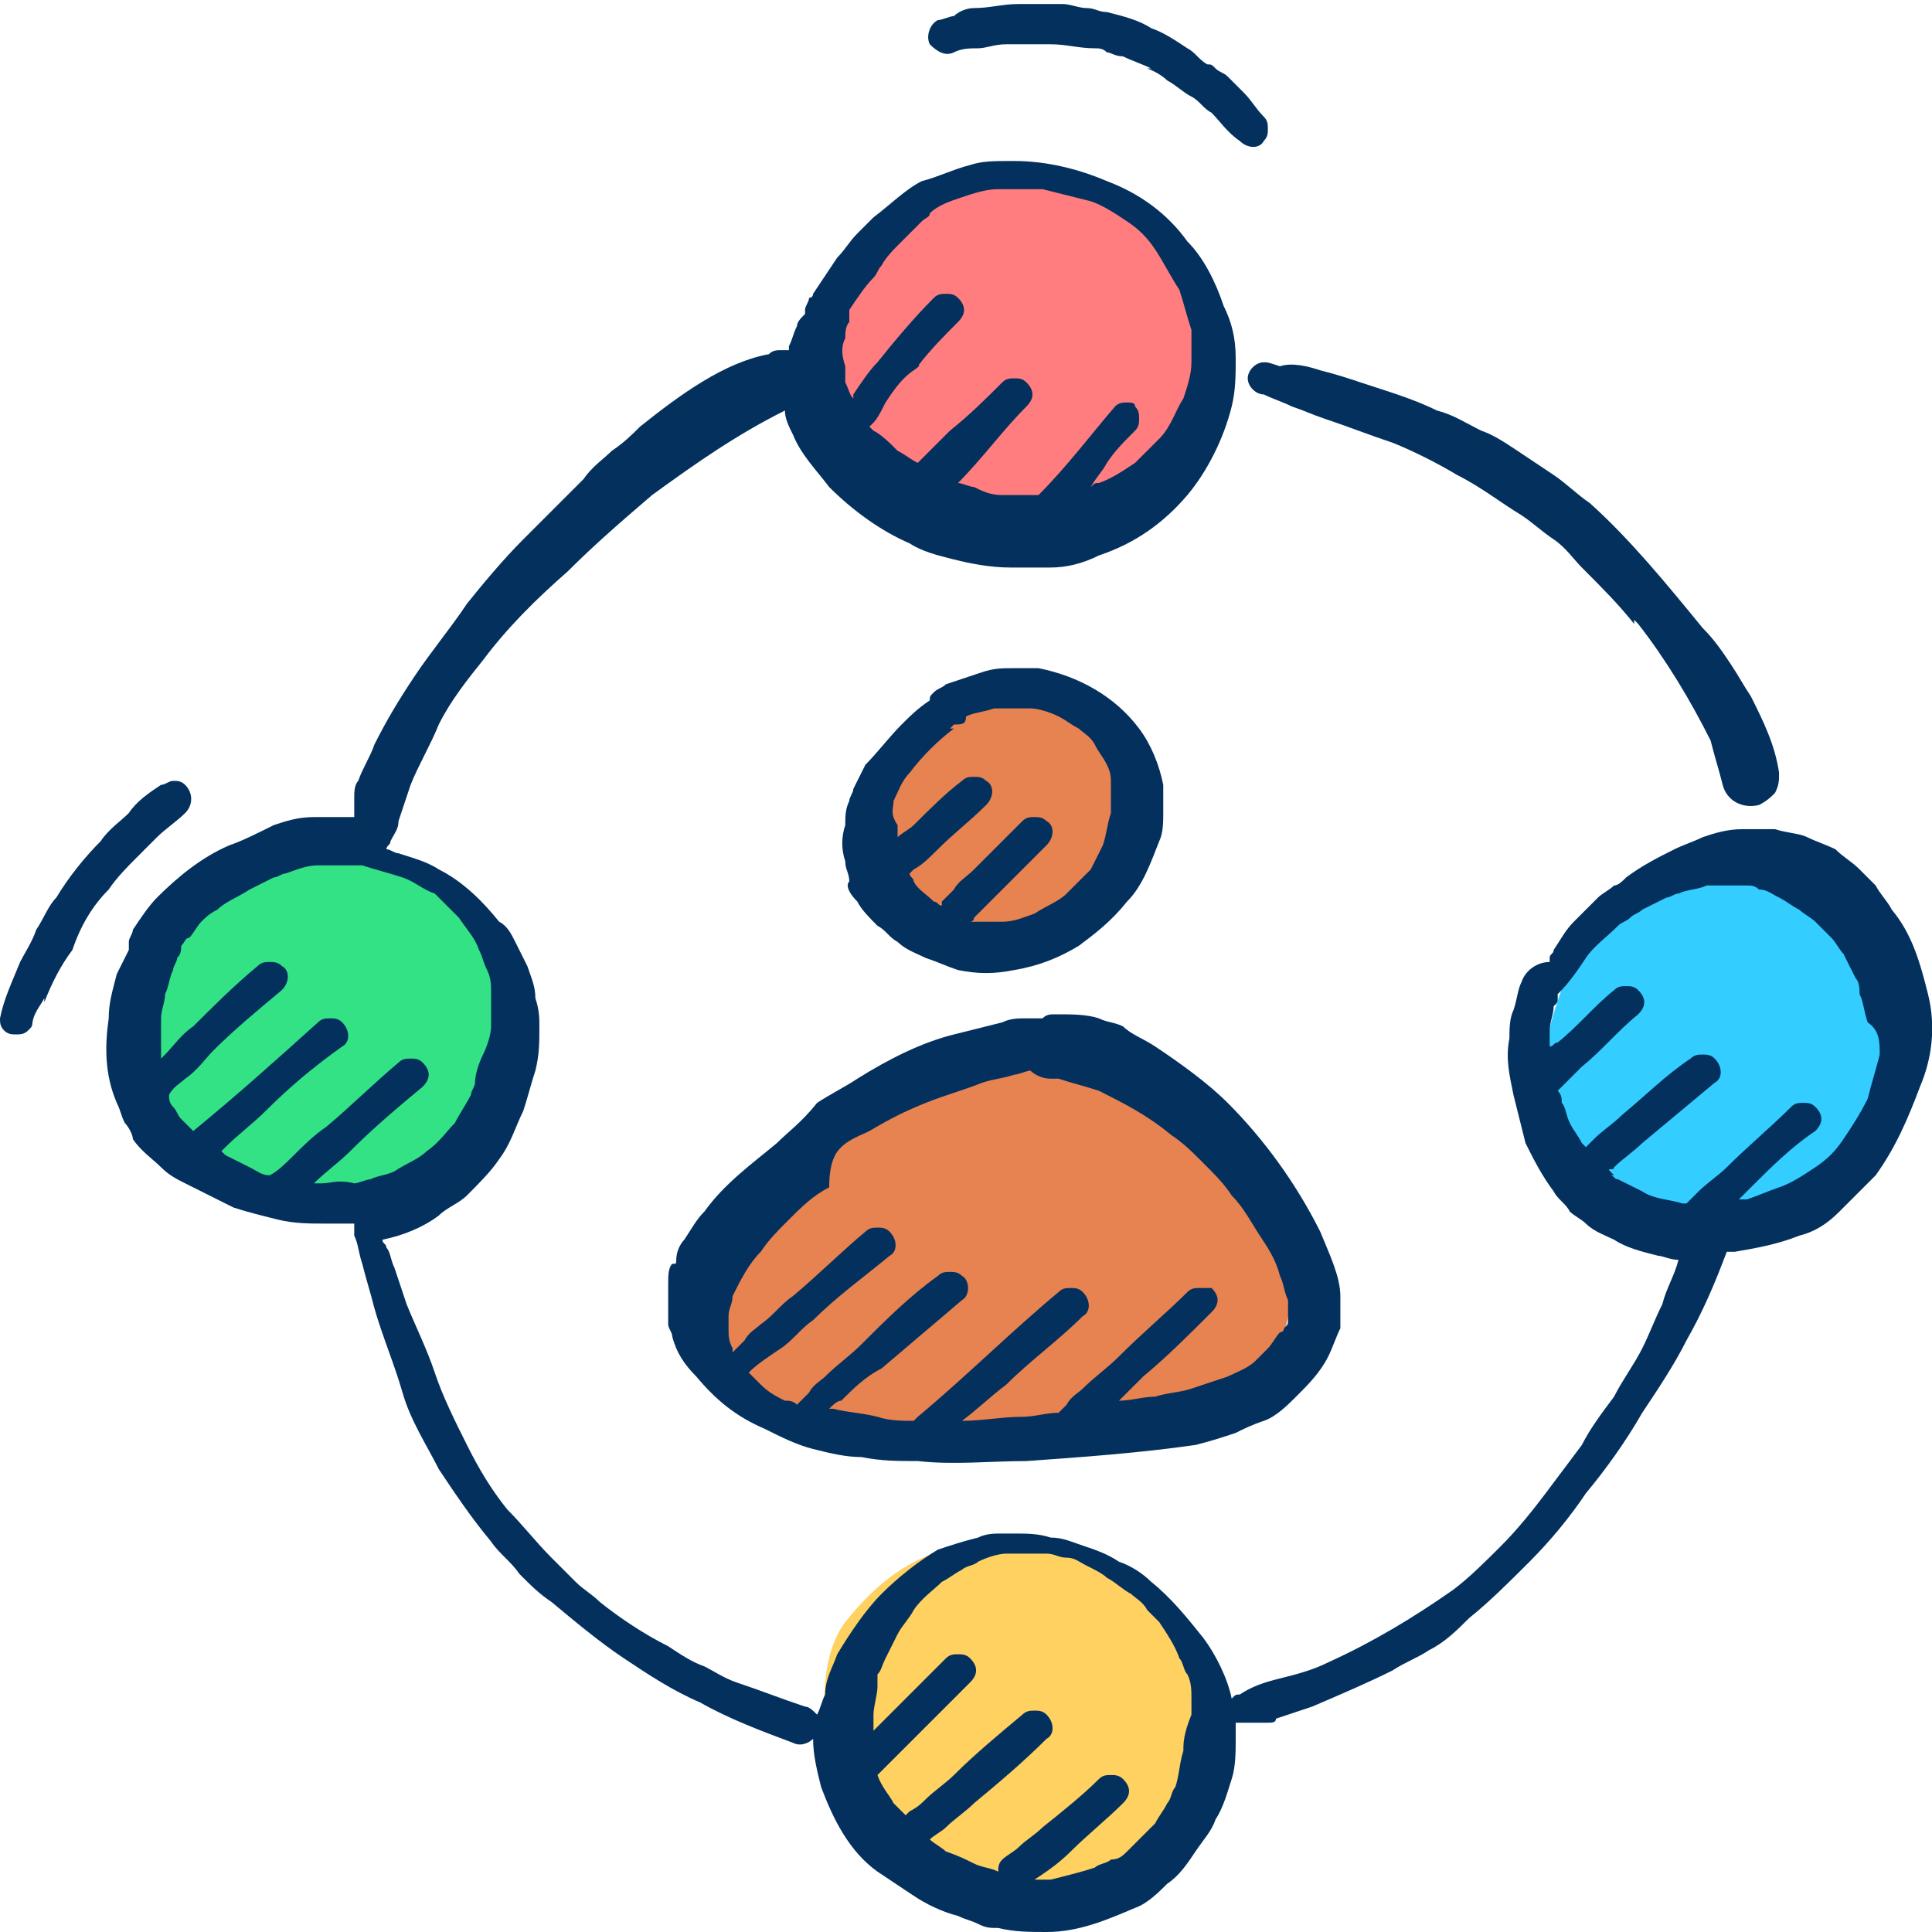 <svg width="93" height="93" viewBox="0 0 93 93" fill="none" xmlns="http://www.w3.org/2000/svg">
<g clip-path="url(#clip0_8877_116874)">
<path d="M60.257 57.156C59.288 56.381 57.738 55.8 56.963 54.831C55.994 53.669 55.026 52.7 53.669 52.119C47.857 49.019 41.269 53.475 36.425 56.575C34.1 58.125 32.938 60.063 33.519 62.969C34.1 66.069 36.619 67.231 39.138 68.394C40.494 68.975 41.85 68.975 43.013 68.588C43.788 69.169 44.757 69.363 45.919 69.363C51.151 69.169 59.482 69.944 61.807 64.131C62.582 61.806 62.194 58.513 60.257 57.156Z" fill="#E78251"/>
<path d="M54.056 38.362C53.862 37.006 53.669 35.844 52.7 34.875C51.731 33.906 50.569 33.519 49.212 33.519C48.437 33.519 47.856 33.713 47.275 33.906C46.887 33.906 46.306 33.906 45.725 34.1C43.4 34.681 41.462 37.588 42.431 40.106C43.4 42.625 45.531 45.337 48.631 45.144C50.762 44.95 52.119 43.981 53.281 42.237C54.056 41.075 54.25 39.525 54.056 38.362Z" fill="#E78251"/>
<path d="M57.738 14.725C57.157 12.594 55.8 11.044 54.057 9.881C50.957 7.75 46.888 7.169 43.594 9.3C39.913 11.819 39.138 16.081 40.3 20.15C40.882 22.088 42.625 23.444 44.563 23.638C45.338 24.219 46.307 24.413 47.275 24.413C49.019 24.413 50.763 24.413 52.313 24.025C54.444 23.638 55.8 22.475 57.157 20.731C58.319 19.375 58.319 16.469 57.738 14.725Z" fill="#FF7D7E"/>
<path d="M89.514 44.175C86.608 41.269 82.539 41.075 79.052 42.819C75.952 44.175 74.983 47.856 74.208 50.956C73.82 52.7 74.208 54.25 75.37 55.606C76.145 57.35 77.889 58.513 79.827 58.706C83.12 58.9 86.802 58.319 89.127 55.413C91.645 52.313 92.614 47.275 89.514 44.175Z" fill="#33CDFF"/>
<path d="M51.924 74.594C50.18 73.819 48.049 73.819 46.111 74.4C43.786 74.981 42.236 76.144 40.686 78.081C39.524 79.631 39.524 82.344 39.911 84.088C40.299 86.025 41.268 87.769 42.624 89.319C43.786 90.675 45.724 91.063 47.274 90.481C47.468 90.675 47.661 90.675 48.049 90.675C52.311 91.644 56.768 89.125 57.543 84.669C58.318 80.406 55.993 76.144 51.924 74.594Z" fill="#FED161"/>
<path d="M24.221 48.244C24.221 45.919 23.252 43.981 21.314 42.625C18.408 40.688 13.952 40.688 10.852 42.237C7.558 43.788 6.783 48.825 6.977 51.925C7.171 54.444 8.914 56.575 11.433 56.769C12.014 57.156 12.596 57.544 13.371 57.737C17.052 58.513 22.477 57.156 23.833 53.087C24.221 51.538 24.221 49.794 24.221 48.244Z" fill="#33E284"/>
<path d="M45.918 2.519C46.306 2.325 46.693 2.325 47.081 2.325C47.468 2.325 47.856 2.131 48.437 2.131H50.568C51.343 2.131 51.924 2.325 52.699 2.325C52.893 2.325 53.087 2.325 53.281 2.519C53.474 2.519 53.668 2.713 54.056 2.713C54.443 2.906 55.024 3.1 55.412 3.294H55.218C55.218 3.294 55.799 3.488 56.187 3.875C56.574 4.069 56.962 4.456 57.349 4.65C57.737 4.844 57.931 5.231 58.318 5.425C58.706 5.813 59.093 6.394 59.674 6.781C60.062 7.169 60.643 7.169 60.837 6.781C61.031 6.588 61.031 6.394 61.031 6.2C61.031 6.006 61.031 5.813 60.837 5.619C60.449 5.231 60.256 4.844 59.868 4.456C59.674 4.263 59.287 3.875 59.093 3.681C58.899 3.488 58.706 3.488 58.512 3.294C58.318 3.1 58.318 3.1 58.124 3.1C57.737 2.906 57.543 2.519 57.156 2.325C56.574 1.938 55.993 1.55 55.412 1.356C54.831 0.969 54.056 0.775 53.281 0.581C52.893 0.581 52.699 0.388 52.312 0.388C51.924 0.388 51.537 0.194 51.149 0.194C50.762 0.194 50.374 0.194 49.793 0.194C49.599 0.194 49.212 0.194 49.018 0.194C48.243 0.194 47.662 0.388 46.887 0.388C46.499 0.388 46.112 0.581 45.918 0.775C45.724 0.775 45.337 0.969 45.143 0.969C44.756 1.163 44.562 1.744 44.756 2.131C45.143 2.519 45.531 2.713 45.918 2.519Z" fill="#04305E"/>
<path d="M6.588 41.269C6.975 40.881 7.169 40.688 7.556 40.3C7.944 39.913 8.525 39.525 8.912 39.138C9.3 38.75 9.3 38.169 8.912 37.781C8.719 37.588 8.525 37.588 8.331 37.588C8.137 37.588 7.944 37.781 7.75 37.781C7.169 38.169 6.588 38.556 6.2 39.138C5.812 39.525 5.231 39.913 4.844 40.494C4.069 41.269 3.294 42.238 2.712 43.206C2.325 43.594 2.131 44.175 1.744 44.756C1.55 45.338 1.163 45.919 0.969 46.306C0.581 47.275 0.194 48.05 0 49.019C0 49.213 0 49.406 0.194 49.6C0.388 49.794 0.581 49.794 0.775 49.794C0.969 49.794 1.163 49.794 1.356 49.6C1.55 49.406 1.55 49.406 1.55 49.213V49.406C1.55 48.825 1.938 48.438 2.131 48.05V48.244C2.519 47.275 2.906 46.5 3.487 45.725C3.875 44.563 4.456 43.594 5.231 42.819C5.619 42.238 6.2 41.656 6.588 41.269Z" fill="#04305E"/>
<path d="M92.808 47.856C92.421 46.306 92.033 44.95 91.064 43.788C90.871 43.4 90.483 43.013 90.289 42.625C90.096 42.431 89.708 42.044 89.514 41.85C89.127 41.462 88.739 41.269 88.352 40.881C87.964 40.688 87.383 40.494 86.996 40.3C86.608 40.106 86.027 40.106 85.446 39.913C85.058 39.913 84.671 39.913 84.477 39.913C84.283 39.913 84.089 39.913 83.896 39.913C83.121 39.913 82.539 40.106 81.958 40.3C81.571 40.494 80.989 40.688 80.602 40.881C79.827 41.269 79.052 41.656 78.277 42.237C78.083 42.431 77.889 42.625 77.696 42.625C77.502 42.819 77.114 43.013 76.921 43.206C76.533 43.594 76.146 43.981 75.758 44.369C75.371 44.756 75.177 45.144 74.789 45.725C74.789 45.919 74.596 45.919 74.596 46.112V46.306C74.014 46.306 73.433 46.694 73.239 47.275C73.046 47.663 73.046 48.05 72.852 48.631C72.658 49.019 72.658 49.6 72.658 49.987C72.464 50.956 72.658 51.731 72.852 52.7C73.046 53.475 73.239 54.25 73.433 55.025C73.821 55.8 74.208 56.575 74.789 57.35C74.983 57.737 75.371 57.931 75.564 58.319C75.758 58.513 76.146 58.706 76.339 58.9C76.727 59.288 77.308 59.481 77.696 59.675C78.277 60.062 79.052 60.256 79.827 60.45C80.021 60.45 80.408 60.644 80.796 60.644C80.602 61.419 80.214 62 80.021 62.775C79.633 63.55 79.439 64.131 79.052 64.906C78.664 65.681 78.083 66.456 77.696 67.231C77.114 68.006 76.533 68.781 76.146 69.556C75.564 70.331 74.983 71.106 74.402 71.881C73.821 72.656 73.046 73.625 72.271 74.4C71.496 75.175 70.721 75.95 69.946 76.531C68.008 77.888 66.071 79.05 63.939 80.019C63.164 80.406 62.389 80.6 61.614 80.794C60.839 80.987 60.258 81.181 59.677 81.569C59.483 81.569 59.483 81.569 59.289 81.763C59.096 80.794 58.514 79.631 57.933 78.856C57.158 77.888 56.383 76.919 55.414 76.144C55.027 75.756 54.446 75.369 53.864 75.175C53.283 74.787 52.702 74.594 52.121 74.4C51.539 74.206 51.152 74.013 50.571 74.013C49.989 73.819 49.408 73.819 48.827 73.819C48.633 73.819 48.439 73.819 48.246 73.819C47.858 73.819 47.471 73.819 47.083 74.013C46.308 74.206 45.727 74.4 45.146 74.594C44.177 75.175 43.208 75.95 42.433 76.725C41.658 77.5 40.883 78.662 40.302 79.631C40.108 80.213 39.721 80.794 39.721 81.569C39.527 81.956 39.527 82.15 39.333 82.537C39.139 82.344 38.946 82.15 38.752 82.15C37.589 81.763 36.621 81.375 35.458 80.987C34.877 80.794 34.296 80.406 33.908 80.213C33.327 80.019 32.746 79.631 32.164 79.244C31.002 78.662 29.839 77.888 28.871 77.112C28.483 76.725 28.096 76.531 27.708 76.144C27.321 75.756 26.933 75.369 26.546 74.981C25.771 74.206 25.189 73.431 24.414 72.656V72.85C24.414 72.85 24.414 72.85 24.414 72.656C24.414 72.656 24.414 72.656 24.414 72.463V72.656C23.639 71.688 23.058 70.719 22.477 69.556C21.896 68.394 21.314 67.231 20.927 66.069C20.539 64.906 19.958 63.744 19.571 62.775C19.377 62.194 19.183 61.612 18.989 61.031C18.796 60.644 18.796 60.256 18.602 60.062C18.602 59.869 18.408 59.869 18.408 59.675C19.377 59.481 20.346 59.094 21.121 58.513C21.508 58.125 22.089 57.931 22.477 57.544C23.058 56.962 23.639 56.381 24.027 55.8C24.608 55.025 24.802 54.25 25.189 53.475C25.383 52.894 25.577 52.119 25.771 51.538C25.964 50.763 25.964 50.181 25.964 49.406C25.964 49.019 25.964 48.631 25.771 48.05C25.771 47.469 25.577 47.081 25.383 46.5C25.189 46.112 24.996 45.725 24.802 45.337C24.608 44.95 24.414 44.562 24.027 44.369C23.252 43.4 22.283 42.431 21.121 41.85C20.539 41.462 19.764 41.269 19.183 41.075C18.989 41.075 18.796 40.881 18.602 40.881C18.602 40.688 18.796 40.688 18.796 40.494C18.989 40.106 19.183 39.913 19.183 39.525C19.377 38.944 19.571 38.362 19.764 37.781C20.152 36.812 20.733 35.844 21.121 34.875C21.702 33.712 22.477 32.744 23.252 31.775C24.414 30.225 25.771 28.869 27.321 27.512C28.677 26.156 30.033 24.994 31.389 23.831C33.521 22.281 35.458 20.925 37.783 19.762C37.783 20.15 37.977 20.538 38.171 20.925C38.558 21.894 39.333 22.669 39.914 23.444C41.077 24.606 42.433 25.575 43.789 26.156C44.371 26.544 45.146 26.738 45.921 26.931C46.696 27.125 47.664 27.319 48.633 27.319H50.571C51.346 27.319 52.121 27.125 52.896 26.738C54.639 26.156 55.996 25.188 57.158 23.831C58.127 22.669 58.902 21.119 59.289 19.569C59.483 18.794 59.483 18.019 59.483 17.244C59.483 16.275 59.289 15.5 58.902 14.725C58.514 13.562 57.933 12.4 57.158 11.625C56.189 10.269 54.833 9.3 53.283 8.719C51.927 8.137 50.377 7.75 48.827 7.75H48.633C47.858 7.75 47.277 7.75 46.696 7.944C45.921 8.137 45.146 8.525 44.371 8.719C43.596 9.106 42.821 9.881 42.046 10.463C41.852 10.656 41.464 11.044 41.271 11.238C40.883 11.625 40.689 12.012 40.302 12.4C39.914 12.981 39.527 13.562 39.139 14.144C39.139 14.144 39.139 14.338 38.946 14.338C38.946 14.531 38.752 14.725 38.752 14.919V15.113C38.558 15.306 38.364 15.5 38.364 15.694C38.171 16.081 38.171 16.275 37.977 16.663V16.856C37.783 16.856 37.783 16.856 37.589 16.856C37.396 16.856 37.202 16.856 37.008 17.05C34.877 17.438 32.746 18.988 30.808 20.538C30.421 20.925 30.033 21.312 29.452 21.7C29.064 22.087 28.483 22.475 28.096 23.056C27.127 24.025 26.158 24.994 25.189 25.962C24.221 26.931 23.252 28.094 22.477 29.062C21.702 30.225 20.733 31.387 19.958 32.55C19.183 33.712 18.602 34.681 18.021 35.844C17.827 36.425 17.439 37.006 17.246 37.587C17.052 37.781 17.052 38.169 17.052 38.362V39.138V39.331C16.664 39.331 16.277 39.331 15.889 39.331C15.696 39.331 15.308 39.331 15.114 39.331C14.339 39.331 13.758 39.525 13.177 39.719C12.402 40.106 11.627 40.494 11.046 40.688C9.689 41.269 8.527 42.237 7.558 43.206C7.171 43.594 6.783 44.175 6.396 44.756C6.396 44.95 6.202 45.144 6.202 45.337V45.725C6.008 46.112 5.814 46.5 5.621 46.888C5.427 47.663 5.233 48.244 5.233 49.019C5.039 50.375 5.039 51.731 5.621 53.087C5.814 53.475 5.814 53.669 6.008 54.056C6.202 54.25 6.396 54.638 6.396 54.831C6.783 55.413 7.364 55.8 7.752 56.188C8.139 56.575 8.527 56.769 8.914 56.962C9.689 57.35 10.464 57.737 11.239 58.125C11.821 58.319 12.596 58.513 13.371 58.706C14.146 58.9 14.921 58.9 15.696 58.9H17.052V59.481C17.246 59.869 17.246 60.256 17.439 60.837C17.633 61.612 17.827 62.194 18.021 62.969C18.408 64.325 18.989 65.681 19.377 67.037C19.764 68.394 20.539 69.556 21.121 70.719C21.896 71.881 22.671 73.044 23.639 74.206C24.027 74.787 24.608 75.175 24.996 75.756C25.577 76.338 25.964 76.725 26.546 77.112C27.708 78.081 28.871 79.05 30.033 79.825C31.196 80.6 32.358 81.375 33.714 81.956C35.071 82.731 36.621 83.312 38.171 83.894C38.558 84.088 38.946 83.894 39.139 83.7C39.139 84.475 39.333 85.25 39.527 86.025C40.108 87.575 40.883 89.125 42.239 90.094C42.821 90.481 43.402 90.869 43.983 91.256C44.564 91.644 45.339 92.031 46.114 92.225C46.502 92.419 46.696 92.419 47.083 92.612C47.471 92.806 47.664 92.806 48.052 92.806C48.827 93 49.602 93 50.377 93C51.927 93 53.283 92.419 54.639 91.838C55.221 91.644 55.802 91.062 56.189 90.675C56.771 90.287 57.158 89.706 57.546 89.125C57.933 88.544 58.321 88.156 58.514 87.575C58.902 86.994 59.096 86.219 59.289 85.638C59.483 85.056 59.483 84.281 59.483 83.7C59.483 83.506 59.483 83.312 59.483 82.925H59.677H59.871H60.452H60.646H61.033C61.227 82.925 61.421 82.925 61.421 82.731C62.002 82.537 62.583 82.344 63.164 82.15C64.521 81.569 65.877 80.987 67.039 80.406C67.621 80.019 68.202 79.825 68.783 79.438C69.558 79.05 70.139 78.469 70.721 77.888C71.689 77.112 72.658 76.144 73.627 75.175C74.596 74.206 75.564 73.044 76.339 71.881C77.308 70.719 78.277 69.362 79.052 68.006C79.827 66.844 80.602 65.681 81.183 64.519C81.958 63.163 82.539 61.806 83.121 60.256H83.508C84.671 60.062 85.639 59.869 86.608 59.481C87.383 59.288 87.964 58.9 88.546 58.319C89.127 57.737 89.708 57.156 90.289 56.575C91.258 55.219 91.839 53.862 92.421 52.312C93.002 50.956 93.196 49.406 92.808 47.856ZM40.689 16.275C40.689 16.081 40.689 15.694 40.883 15.5C40.883 15.306 40.883 15.113 40.883 14.919C41.271 14.338 41.658 13.756 42.046 13.369C42.239 13.175 42.239 12.981 42.433 12.787C42.627 12.4 43.014 12.012 43.402 11.625C43.789 11.238 43.983 11.044 44.371 10.656C44.564 10.463 44.758 10.463 44.758 10.269C45.146 9.881 45.727 9.688 46.308 9.494C46.889 9.3 47.471 9.106 48.052 9.106H50.183L52.508 9.688C53.089 9.881 53.671 10.269 54.252 10.656C54.833 11.044 55.221 11.431 55.608 12.012C55.996 12.594 56.383 13.369 56.771 13.95C56.964 14.531 57.158 15.306 57.352 15.887V17.438C57.352 18.019 57.158 18.6 56.964 19.181C56.577 19.762 56.383 20.538 55.802 21.119C55.414 21.506 55.027 21.894 54.639 22.281C54.058 22.669 53.477 23.056 52.896 23.25C52.702 23.25 52.702 23.25 52.508 23.444C52.702 23.056 53.089 22.669 53.283 22.281C53.671 21.7 54.058 21.312 54.639 20.731C54.833 20.538 54.833 20.344 54.833 20.15C54.833 19.956 54.833 19.762 54.639 19.569C54.639 19.375 54.446 19.375 54.252 19.375C54.058 19.375 53.864 19.375 53.671 19.569C52.508 20.925 51.346 22.475 49.989 23.831C49.796 23.831 49.408 23.831 49.214 23.831C48.827 23.831 48.633 23.831 48.246 23.831C47.664 23.831 47.277 23.637 46.889 23.444C46.696 23.444 46.308 23.25 46.114 23.25C47.277 22.087 48.246 20.731 49.408 19.569C49.796 19.181 49.796 18.794 49.408 18.406C49.214 18.212 49.021 18.212 48.827 18.212C48.633 18.212 48.439 18.212 48.246 18.406C47.471 19.181 46.696 19.956 45.727 20.731C45.339 21.119 44.952 21.506 44.564 21.894C44.371 22.087 44.371 22.087 44.177 22.281C43.789 22.087 43.596 21.894 43.208 21.7C42.821 21.312 42.433 20.925 42.046 20.731L41.852 20.538C41.852 20.538 41.852 20.538 42.046 20.344C42.239 20.15 42.433 19.762 42.627 19.375C43.014 18.794 43.402 18.212 43.983 17.825C44.564 17.438 43.983 17.631 44.177 17.631C44.758 16.856 45.533 16.081 46.114 15.5C46.502 15.113 46.502 14.725 46.114 14.338C45.921 14.144 45.727 14.144 45.533 14.144C45.339 14.144 45.146 14.144 44.952 14.338C43.983 15.306 43.014 16.469 42.239 17.438C41.852 17.825 41.464 18.406 41.077 18.988V19.181C40.883 18.988 40.883 18.794 40.689 18.406V18.212C40.689 18.019 40.689 17.825 40.689 17.631C40.496 17.05 40.496 16.663 40.689 16.275ZM18.602 39.719C18.602 39.913 18.602 39.913 18.602 39.719V39.719ZM8.139 52.7C8.333 52.7 8.333 52.7 8.139 52.7V52.7ZM15.502 56.962C15.308 56.962 15.308 56.962 15.114 56.962C15.696 56.381 16.277 55.994 16.858 55.413C18.021 54.25 19.183 53.281 20.346 52.312C20.733 51.925 20.733 51.538 20.346 51.15C20.152 50.956 19.958 50.956 19.764 50.956C19.571 50.956 19.377 50.956 19.183 51.15C18.021 52.119 16.858 53.281 15.696 54.25C15.114 54.638 14.533 55.219 14.146 55.606C13.758 55.994 13.371 56.381 12.983 56.575C12.596 56.575 12.402 56.381 12.014 56.188C11.627 55.994 11.239 55.8 10.852 55.606L10.658 55.413L10.852 55.219C11.433 54.638 12.208 54.056 12.789 53.475C13.952 52.312 15.114 51.344 16.471 50.375C16.858 50.181 16.858 49.6 16.471 49.212C16.277 49.019 16.083 49.019 15.889 49.019C15.696 49.019 15.502 49.019 15.308 49.212C13.371 50.956 11.433 52.7 9.302 54.444C9.108 54.25 8.914 54.056 8.721 53.862C8.527 53.669 8.527 53.475 8.333 53.281C8.139 53.087 8.139 52.894 8.139 52.7C8.333 52.312 8.721 52.119 8.914 51.925C9.496 51.538 9.883 50.956 10.271 50.569C11.239 49.6 12.402 48.631 13.564 47.663C13.952 47.275 13.952 46.694 13.564 46.5C13.371 46.306 13.177 46.306 12.983 46.306C12.789 46.306 12.596 46.306 12.402 46.5C11.239 47.469 10.271 48.438 9.302 49.406C8.721 49.794 8.333 50.375 7.946 50.763L7.752 50.956C7.752 50.763 7.752 50.569 7.752 50.181C7.752 49.794 7.752 49.406 7.752 49.019C7.752 48.631 7.946 48.244 7.946 47.856C8.139 47.469 8.139 47.081 8.333 46.694C8.333 46.5 8.527 46.306 8.527 46.112C8.721 45.919 8.721 45.725 8.721 45.531C8.914 45.337 8.914 45.144 9.108 45.144C9.302 44.95 9.496 44.562 9.689 44.369C9.883 44.175 10.077 43.981 10.464 43.788C10.852 43.4 11.433 43.206 12.014 42.819L13.177 42.237C13.371 42.237 13.564 42.044 13.758 42.044C14.339 41.85 14.727 41.656 15.308 41.656H17.439C18.021 41.85 18.796 42.044 19.377 42.237C19.958 42.431 20.346 42.819 20.927 43.013C21.314 43.4 21.702 43.788 22.089 44.175C22.477 44.756 22.864 45.144 23.058 45.725C23.252 46.112 23.252 46.306 23.446 46.694C23.639 47.081 23.639 47.469 23.639 47.663V49.406C23.639 49.794 23.446 50.375 23.252 50.763C23.058 51.15 22.864 51.731 22.864 52.119C22.864 52.312 22.671 52.506 22.671 52.7C22.477 53.087 22.089 53.669 21.896 54.056C21.508 54.444 21.121 55.025 20.539 55.413C20.152 55.8 19.571 55.994 18.989 56.381C18.602 56.575 18.214 56.575 17.827 56.769C17.633 56.769 17.246 56.962 17.052 56.962C16.277 56.769 15.889 56.962 15.502 56.962ZM56.964 84.281C56.771 84.862 56.771 85.444 56.577 86.025C56.383 86.219 56.383 86.606 56.189 86.8C55.996 87.188 55.802 87.381 55.608 87.769C55.414 87.963 55.221 88.156 55.027 88.35C54.833 88.544 54.446 88.931 54.252 89.125C54.058 89.319 53.864 89.513 53.477 89.513C53.283 89.706 52.896 89.706 52.702 89.9C52.121 90.094 51.346 90.287 50.571 90.481C50.377 90.481 49.989 90.481 49.796 90.481C50.377 90.094 50.958 89.706 51.539 89.125C52.314 88.35 53.283 87.575 54.058 86.8C54.446 86.412 54.446 86.025 54.058 85.638C53.864 85.444 53.671 85.444 53.477 85.444C53.283 85.444 53.089 85.444 52.896 85.638C52.121 86.412 51.152 87.188 50.183 87.963C49.796 88.35 49.408 88.544 49.021 88.931C48.827 89.125 48.439 89.319 48.246 89.513C48.052 89.706 48.052 89.9 48.052 90.094C47.664 89.9 47.277 89.9 46.889 89.706C46.502 89.513 46.114 89.319 45.533 89.125C45.339 88.931 44.952 88.737 44.758 88.544C44.952 88.35 45.339 88.156 45.533 87.963C45.921 87.575 46.502 87.188 46.889 86.8C48.052 85.831 49.214 84.862 50.377 83.7C50.764 83.506 50.764 82.925 50.377 82.537C50.183 82.344 49.989 82.344 49.796 82.344C49.602 82.344 49.408 82.344 49.214 82.537C48.052 83.506 46.889 84.475 45.921 85.444C45.533 85.831 44.952 86.219 44.564 86.606C44.371 86.8 44.177 86.994 43.789 87.188L43.596 87.381C43.402 87.188 43.208 86.994 43.014 86.8C42.821 86.412 42.433 86.025 42.239 85.444C42.821 84.862 43.208 84.475 43.789 83.894L46.696 80.987C47.083 80.6 47.083 80.213 46.696 79.825C46.502 79.631 46.308 79.631 46.114 79.631C45.921 79.631 45.727 79.631 45.533 79.825C44.564 80.794 43.596 81.763 42.627 82.731C42.433 82.925 42.239 83.119 42.046 83.312C42.046 83.119 42.046 82.731 42.046 82.537C42.046 82.15 42.239 81.569 42.239 81.181C42.239 80.987 42.239 80.794 42.239 80.6C42.433 80.406 42.433 80.213 42.627 79.825L43.208 78.662C43.402 78.275 43.789 77.888 43.983 77.5C44.371 76.919 44.952 76.531 45.339 76.144C45.727 75.95 45.921 75.756 46.308 75.562C46.502 75.369 46.889 75.369 47.083 75.175C47.471 74.981 48.052 74.787 48.439 74.787H49.214H50.377C50.764 74.787 50.958 74.981 51.346 74.981C51.733 74.981 51.927 75.175 52.314 75.369C52.702 75.562 53.089 75.756 53.283 75.95C53.671 76.144 54.058 76.531 54.446 76.725C54.639 76.919 55.027 77.112 55.221 77.5C55.414 77.694 55.608 77.888 55.802 78.081C56.189 78.662 56.577 79.244 56.771 79.825C56.964 80.019 56.964 80.406 57.158 80.6C57.352 80.987 57.352 81.375 57.352 81.763V82.537C56.964 83.506 56.964 83.894 56.964 84.281ZM90.483 50.763C90.289 51.538 90.096 52.119 89.902 52.894C89.514 53.669 89.127 54.25 88.739 54.831C88.352 55.413 87.964 55.8 87.383 56.188C86.802 56.575 86.221 56.962 85.639 57.156C85.058 57.35 84.671 57.544 84.089 57.737C83.896 57.737 83.702 57.737 83.702 57.737C83.896 57.544 84.089 57.35 84.283 57.156C85.252 56.188 86.221 55.219 87.383 54.444C87.771 54.056 87.771 53.669 87.383 53.281C87.189 53.087 86.996 53.087 86.802 53.087C86.608 53.087 86.414 53.087 86.221 53.281C85.252 54.25 84.089 55.219 83.121 56.188C82.733 56.575 82.152 56.962 81.764 57.35C81.571 57.544 81.377 57.737 81.183 57.931C81.183 57.931 81.183 57.931 80.989 57.931C80.408 57.737 79.633 57.737 79.052 57.35C78.664 57.156 78.277 56.962 77.889 56.769C77.696 56.769 77.696 56.575 77.502 56.575H77.696C77.696 56.575 77.696 56.575 77.502 56.381C77.308 56.188 77.696 56.381 77.696 56.188C78.083 55.8 78.664 55.413 79.052 55.025C80.214 54.056 81.377 53.087 82.539 52.119C82.927 51.925 82.927 51.344 82.539 50.956C82.346 50.763 82.152 50.763 81.958 50.763C81.764 50.763 81.571 50.763 81.377 50.956C80.214 51.731 79.246 52.7 78.083 53.669C77.696 54.056 77.114 54.444 76.727 54.831C76.533 55.025 76.533 55.025 76.339 55.219L76.146 55.025C75.952 54.638 75.758 54.444 75.564 54.056C75.371 53.669 75.371 53.281 75.177 53.087C75.177 52.894 75.177 52.7 74.983 52.506C75.371 52.119 75.758 51.731 76.146 51.344C77.114 50.569 77.889 49.6 78.858 48.825C79.246 48.438 79.246 48.05 78.858 47.663C78.664 47.469 78.471 47.469 78.277 47.469C78.083 47.469 77.889 47.469 77.696 47.663C76.727 48.438 75.952 49.406 74.983 50.181C74.789 50.181 74.789 50.375 74.596 50.375C74.596 50.181 74.596 49.794 74.596 49.6C74.596 49.212 74.789 48.825 74.789 48.438C74.983 48.244 74.983 48.244 74.983 48.05V47.856C75.564 47.275 75.952 46.694 76.339 46.112C76.727 45.531 77.308 45.144 77.889 44.562C78.083 44.369 78.277 44.369 78.471 44.175C78.664 43.981 78.858 43.981 79.052 43.788C79.439 43.594 79.827 43.4 80.214 43.206C80.408 43.206 80.602 43.013 80.796 43.013C81.183 42.819 81.764 42.819 82.152 42.625H83.121H84.089C84.283 42.625 84.477 42.625 84.671 42.819C85.058 42.819 85.252 43.013 85.639 43.206C86.027 43.4 86.221 43.594 86.608 43.788C86.802 43.981 87.189 44.175 87.383 44.369C87.577 44.562 87.964 44.95 88.158 45.144C88.352 45.337 88.546 45.725 88.739 45.919C88.933 46.306 89.127 46.694 89.321 47.081C89.514 47.275 89.514 47.663 89.514 47.856C89.708 48.244 89.708 48.631 89.902 49.212C90.483 49.6 90.483 50.181 90.483 50.763Z" fill="#04305E"/>
<path d="M37.395 55.025C36.233 55.994 34.877 56.963 33.908 58.319C33.52 58.706 33.327 59.094 32.939 59.675C32.745 59.869 32.552 60.256 32.552 60.644C32.552 60.838 32.552 60.838 32.358 60.838C32.164 61.031 32.164 61.419 32.164 61.806V63.163V63.744C32.164 63.938 32.358 64.131 32.358 64.325C32.552 65.1 32.939 65.681 33.52 66.263C34.489 67.425 35.458 68.2 36.814 68.781C37.589 69.169 38.364 69.556 39.139 69.75C39.914 69.944 40.689 70.138 41.464 70.138C42.433 70.331 43.208 70.331 44.177 70.331C45.92 70.525 47.664 70.331 49.408 70.331C52.12 70.138 54.833 69.944 57.545 69.556C58.32 69.363 58.902 69.169 59.483 68.975C59.87 68.781 60.258 68.588 60.839 68.394C61.42 68.2 62.002 67.619 62.389 67.231C62.97 66.65 63.552 66.069 63.939 65.294C64.133 64.906 64.327 64.325 64.52 63.938C64.52 63.744 64.52 63.744 64.52 63.55C64.52 63.163 64.52 62.775 64.52 62.388C64.52 61.419 63.939 60.256 63.552 59.288C62.389 56.963 60.839 54.831 59.095 53.088C58.127 52.119 56.77 51.15 55.608 50.375C55.027 49.988 54.445 49.794 54.058 49.406C53.67 49.213 53.283 49.213 52.895 49.019C52.314 48.825 51.539 48.825 50.958 48.825H50.764C50.57 48.825 50.377 48.825 50.183 49.019C49.989 49.019 49.795 49.019 49.408 49.019C49.02 49.019 48.633 49.019 48.245 49.213C47.47 49.406 46.695 49.6 45.92 49.794C44.37 50.181 42.82 50.956 41.27 51.925C40.689 52.313 39.914 52.7 39.333 53.088C38.558 54.056 37.977 54.444 37.395 55.025ZM40.495 55.219C40.883 54.831 41.464 54.638 41.852 54.444C42.82 53.863 43.595 53.475 44.564 53.088C45.533 52.7 46.308 52.506 47.277 52.119C47.858 51.925 48.245 51.925 48.827 51.731C49.02 51.731 49.408 51.538 49.602 51.538C49.795 51.731 50.183 51.925 50.57 51.925H50.958C51.539 52.119 52.314 52.313 52.895 52.506C54.058 53.088 55.22 53.669 56.383 54.638C56.964 55.025 57.352 55.413 57.933 55.994C58.514 56.575 58.902 56.963 59.289 57.544C59.87 58.125 60.258 58.9 60.645 59.481C61.033 60.063 61.42 60.644 61.614 61.419C61.808 61.806 61.808 62.194 62.002 62.581C62.002 62.388 62.002 62.388 62.002 62.194V62.775V63.55C62.002 63.744 62.002 63.744 61.808 63.938C61.808 63.938 61.808 64.131 61.614 64.131C61.42 64.325 61.227 64.713 61.033 64.906C60.839 65.1 60.645 65.294 60.452 65.488C60.064 65.875 59.483 66.069 59.095 66.263C58.514 66.456 57.933 66.65 57.352 66.844C56.77 67.038 56.189 67.038 55.608 67.231C55.027 67.231 54.445 67.425 53.864 67.425C54.252 67.038 54.639 66.65 55.027 66.263C56.189 65.294 57.158 64.325 58.32 63.163C58.708 62.775 58.708 62.388 58.32 62C58.32 62 58.127 62 57.739 62C57.545 62 57.352 62 57.158 62.194C56.189 63.163 55.027 64.131 53.864 65.294C53.283 65.875 52.702 66.263 52.12 66.844C51.927 67.038 51.539 67.231 51.345 67.619C51.152 67.813 51.152 67.813 50.958 68.006C50.377 68.006 49.795 68.2 49.214 68.2C48.245 68.2 47.277 68.394 46.308 68.394C47.083 67.813 47.664 67.231 48.439 66.65C49.602 65.488 50.958 64.519 52.12 63.356C52.508 63.163 52.508 62.581 52.12 62.194C51.927 62 51.733 62 51.539 62C51.345 62 51.152 62 50.958 62.194C48.633 64.131 46.502 66.263 44.177 68.2L43.983 68.394C43.402 68.394 42.82 68.394 42.239 68.2C41.464 68.006 40.883 68.006 40.108 67.813H39.914C40.108 67.619 40.302 67.425 40.495 67.425C41.077 66.844 41.658 66.263 42.433 65.875C43.789 64.713 44.952 63.744 46.308 62.581C46.695 62.388 46.695 61.613 46.308 61.419C46.114 61.225 45.92 61.225 45.727 61.225C45.533 61.225 45.339 61.225 45.145 61.419C43.789 62.388 42.627 63.55 41.464 64.713C40.883 65.294 40.302 65.681 39.72 66.263C39.527 66.456 39.139 66.65 38.945 67.038C38.752 67.231 38.752 67.231 38.558 67.425L38.364 67.619C38.17 67.425 37.977 67.425 37.783 67.425C37.395 67.231 37.008 67.038 36.62 66.65C36.427 66.456 36.233 66.263 36.039 66.069C36.427 65.681 37.008 65.294 37.589 64.906C38.17 64.519 38.558 63.938 39.139 63.55C40.302 62.388 41.658 61.419 42.82 60.45C43.208 60.256 43.208 59.675 42.82 59.288C42.627 59.094 42.433 59.094 42.239 59.094C42.045 59.094 41.852 59.094 41.658 59.288C40.495 60.256 39.333 61.419 38.17 62.388C37.589 62.775 37.202 63.356 36.62 63.744C36.427 63.938 36.039 64.131 35.845 64.519C35.652 64.713 35.458 64.906 35.264 65.1C35.264 65.1 35.264 65.1 35.264 64.906C35.07 64.519 35.07 64.325 35.07 63.938C35.07 63.744 35.07 63.55 35.07 63.356C35.07 62.969 35.264 62.775 35.264 62.388C35.652 61.613 36.039 60.838 36.62 60.256C37.008 59.675 37.395 59.288 37.977 58.706C38.558 58.125 39.139 57.544 39.914 57.156C39.914 55.8 40.302 55.413 40.495 55.219Z" fill="#04305E"/>
<path d="M41.27 43.4C41.463 43.788 41.851 44.175 42.238 44.563C42.626 44.756 42.819 45.144 43.207 45.338C43.594 45.725 44.176 45.919 44.563 46.113C45.145 46.306 45.532 46.5 46.113 46.694C47.082 46.888 47.857 46.888 48.826 46.694C49.988 46.5 50.957 46.113 51.926 45.531C52.701 44.95 53.476 44.369 54.251 43.4C55.026 42.625 55.413 41.463 55.801 40.494C55.995 40.106 55.995 39.525 55.995 39.138C55.995 38.75 55.995 38.169 55.995 37.781C55.801 36.813 55.413 35.844 54.832 35.069C53.669 33.519 51.926 32.55 49.988 32.163C49.601 32.163 49.213 32.163 48.826 32.163C48.245 32.163 47.857 32.163 47.276 32.356C46.694 32.55 46.113 32.744 45.532 32.938C45.338 33.131 45.145 33.131 44.951 33.325C44.757 33.519 44.757 33.519 44.757 33.713C44.176 34.1 43.788 34.488 43.401 34.875C42.819 35.456 42.238 36.231 41.657 36.813C41.463 37.2 41.27 37.588 41.076 37.975C41.076 38.169 40.882 38.363 40.882 38.556C40.688 38.944 40.688 39.331 40.688 39.719C40.495 40.3 40.495 40.881 40.688 41.463C40.688 41.85 40.882 42.044 40.882 42.431C40.688 42.625 40.882 43.013 41.27 43.4ZM43.013 38.556C43.207 38.169 43.401 37.588 43.788 37.2C44.37 36.425 45.145 35.65 45.919 35.069C45.919 35.069 45.919 35.069 45.726 35.069L45.919 34.875C46.307 34.875 46.501 34.875 46.501 34.488C46.888 34.294 47.276 34.294 47.857 34.1H49.601C49.988 34.1 50.569 34.294 50.957 34.488C51.344 34.681 51.538 34.875 51.926 35.069C52.12 35.263 52.507 35.456 52.701 35.844C52.895 36.231 53.088 36.425 53.282 36.813C53.476 37.2 53.476 37.394 53.476 37.781V39.138C53.282 39.719 53.282 40.106 53.088 40.688C52.895 41.075 52.701 41.463 52.507 41.85C52.12 42.238 51.732 42.625 51.344 43.013C50.957 43.4 50.376 43.594 49.794 43.981C49.213 44.175 48.826 44.369 48.245 44.369C47.857 44.369 47.276 44.369 46.888 44.369C46.694 44.369 46.694 44.369 46.694 44.369C46.694 44.369 46.888 44.369 46.888 44.175C47.276 43.788 47.663 43.4 48.051 43.013C48.826 42.238 49.601 41.463 50.376 40.688C50.763 40.3 50.763 39.719 50.376 39.525C50.182 39.331 49.988 39.331 49.794 39.331C49.601 39.331 49.407 39.331 49.213 39.525C48.438 40.3 47.663 41.075 46.888 41.85C46.501 42.238 46.113 42.431 45.919 42.819C45.726 43.013 45.532 43.206 45.338 43.4V43.594C45.145 43.594 45.145 43.4 44.951 43.4C44.563 43.013 44.176 42.819 43.982 42.431C43.982 42.238 43.788 42.238 43.788 42.044L43.982 41.85C44.37 41.656 44.757 41.269 45.145 40.881C45.919 40.106 46.694 39.525 47.469 38.75C47.857 38.363 47.857 37.781 47.469 37.588C47.276 37.394 47.082 37.394 46.888 37.394C46.694 37.394 46.501 37.394 46.307 37.588C45.532 38.169 44.757 38.944 43.982 39.719C43.788 39.913 43.401 40.106 43.207 40.3C43.207 40.106 43.207 39.913 43.207 39.719C42.819 39.138 43.013 38.944 43.013 38.556Z" fill="#04305E"/>
<path d="M60.837 17.438C60.45 17.438 60.062 17.825 60.062 18.212C60.062 18.6 60.45 18.988 60.837 18.988C61.225 19.181 61.806 19.375 62.194 19.569C62.775 19.762 63.163 19.956 63.744 20.15C64.906 20.538 65.875 20.925 67.037 21.312C68.006 21.7 69.169 22.281 70.138 22.863C71.3 23.444 72.269 24.219 73.237 24.8C73.819 25.188 74.206 25.575 74.787 25.962C75.369 26.35 75.756 26.931 76.144 27.319C77.112 28.288 77.888 29.062 78.662 30.031C78.662 30.031 78.662 30.031 78.662 29.837C78.662 29.837 78.662 29.837 78.856 30.031C80.213 31.775 81.375 33.712 82.344 35.65C82.537 36.425 82.731 37.006 82.925 37.781C83.119 38.556 83.894 38.944 84.669 38.75C85.056 38.556 85.25 38.362 85.444 38.169C85.638 37.781 85.638 37.587 85.638 37.2C85.444 35.844 84.862 34.681 84.281 33.519C83.894 32.938 83.7 32.55 83.312 31.969C82.925 31.387 82.537 30.806 81.956 30.225C80.213 28.094 78.469 25.962 76.531 24.219C75.95 23.831 75.369 23.25 74.787 22.863C74.206 22.475 73.625 22.087 73.044 21.7C72.463 21.312 71.881 20.925 71.3 20.731C70.525 20.344 69.944 19.956 69.169 19.762C68.006 19.181 66.65 18.794 65.487 18.406C64.906 18.212 64.325 18.019 63.55 17.825C62.969 17.631 62.194 17.438 61.612 17.631C61.031 17.438 61.031 17.438 60.837 17.438Z" fill="#04305E"/>
</g>
<defs>
<clipPath id="clip0_8877_116874">
<rect width="93" height="93" fill="white"/>
</clipPath>
</defs>
</svg>
